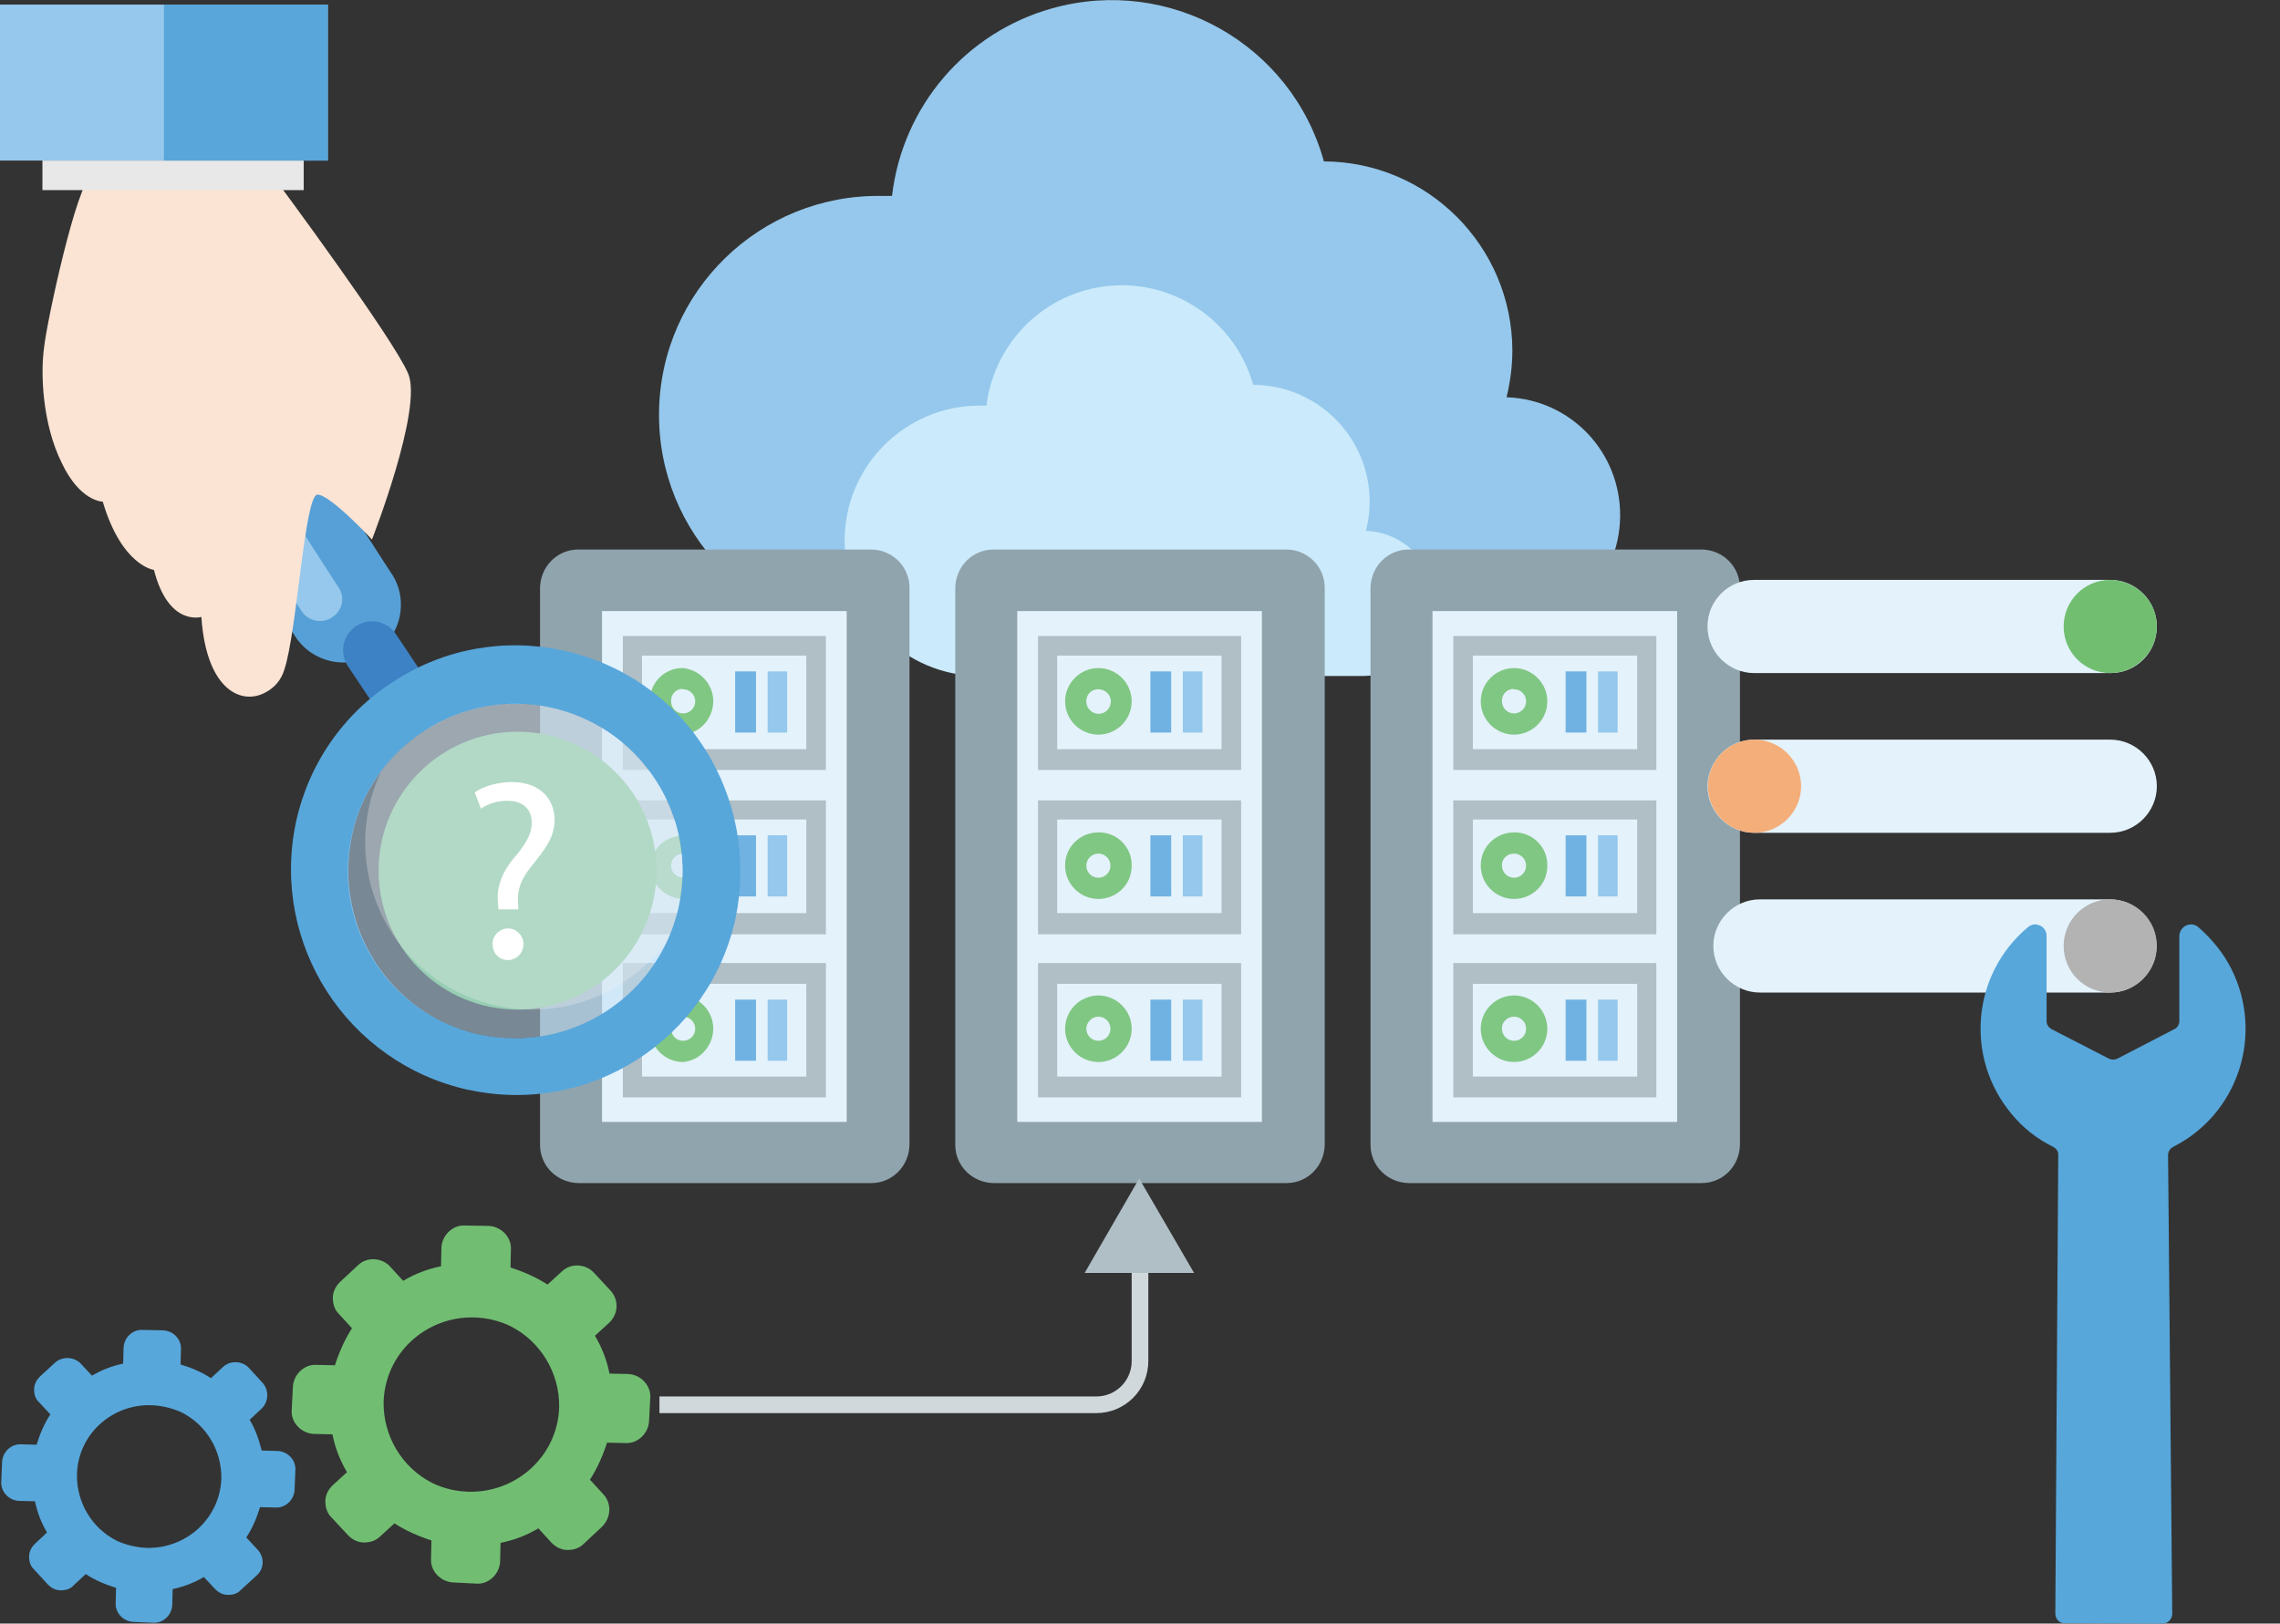<?xml version="1.0" encoding="utf-8"?>
<!-- Generator: Adobe Illustrator 19.1.1, SVG Export Plug-In . SVG Version: 6.00 Build 0)  -->
<svg version="1.1" id="Layer_1" xmlns="http://www.w3.org/2000/svg" xmlns:xlink="http://www.w3.org/1999/xlink" x="0px" y="0px"
	 viewBox="132 -53.8 548 390.3" style="enable-background:new 132 -53.8 548 390.3;" xml:space="preserve">
<rect x="132" y="-53.8" width="548" height="390.3" fill="#333333" stroke="none"/>
<style type="text/css">
	.st0{fill:#95C8EC;}
	.st1{fill:#CBEAFB;}
	.st2{fill:#90A4AE;}
	.st3{fill:#E4F2FB;}
	.st4{fill:#B0BEC5;}
	.st5{fill:#70B2E2;}
	.st6{fill:#81C784;}
	.st7{fill:#F4AE7A;}
	.st8{fill:#71BE71;}
	.st9{fill:#B3B3B3;}
	.st10{fill:#57A7DB;}
	.st11{fill:#71BE72;}
	.st12{fill:#57A0D7;}
	.st13{fill:#3D82C4;}
	.st14{opacity:0.71;}
	.st15{opacity:0.71;fill:#BDDDF4;enable-background:new    ;}
	.st16{opacity:0.3;fill:#F1F2F2;enable-background:new    ;}
	.st17{fill:#FBE4D4;}
	.st18{fill:#E8E8E8;}
	.st19{fill:#58A6DA;}
	.st20{fill:#FFFFFF;}
	.st21{fill:none;stroke:#D0D8DC;stroke-width:4;stroke-miterlimit:10;}
</style>
<title>Disrupted-on-premises and cloud environments</title>
<path id="_Path_6" class="st0" d="M494.1,41.7c0.9-3.7,1.4-7.5,1.4-11.3c-0.1-25-20.3-45.3-45.3-45.4c-7.8-28.2-37.1-44.7-65.3-36.8
	c-20.8,5.8-36,23.6-38.5,45.1h-2.6c-29.1-0.4-53,22.8-53.4,51.9s22.8,53,51.9,53.4c0.5,0,1,0,1.5,0h148.9
	c15.7,0.1,28.5-12.5,28.7-28.2C521.6,54.9,509.5,42.2,494.1,41.7z"/>
<path id="_Path_7" class="st1" d="M460.3,73.8c0.6-2.3,0.9-4.6,0.9-7c0-15.5-12.5-28-28-28.1c-4.9-17.4-23-27.6-40.4-22.7
	c-12.8,3.6-22.1,14.6-23.7,27.7h-1.6c-18,0-32.5,14.6-32.5,32.5c0,18,14.6,32.5,32.5,32.5c0,0,0,0,0,0h92c9.7,0,17.6-7.9,17.5-17.6
	C477,81.9,469.7,74.2,460.3,73.8L460.3,73.8z"/>
<g>
	<path class="st2" d="M341.4,78.3H271c-5.1,0-9.1,4.1-9.2,9.2v133.9c0,5.1,4.1,9.1,9.2,9.2h70.4c5.1,0,9.1-4.1,9.2-9.2V87.5
		c0-5-4-9.1-9.1-9.2C341.4,78.3,341.4,78.3,341.4,78.3z"/>
	<path class="st2" d="M441.2,78.3h-70.4c-5.1,0-9.1,4.1-9.2,9.2v133.9c0,5.1,4.1,9.1,9.2,9.2h70.4c5.1,0,9.1-4.1,9.2-9.2V87.5
		c0-5-4-9.1-9.1-9.2C441.3,78.3,441.2,78.3,441.2,78.3z"/>
	<path class="st2" d="M541,78.3h-70.4c-5.1,0-9.1,4.1-9.2,9.2v133.9c0,5.1,4.1,9.1,9.2,9.2H541c5.1,0,9.1-4.1,9.2-9.2V87.5
		c0-5-4-9.1-9.1-9.2C541.1,78.3,541.1,78.3,541,78.3z"/>
	<rect x="276.7" y="93.1" class="st3" width="58.8" height="122.8"/>
	<rect x="376.5" y="93.1" class="st3" width="58.8" height="122.8"/>
	<rect x="476.3" y="93.1" class="st3" width="58.8" height="122.8"/>
	<path class="st4" d="M330.5,177.7h-48.8V210h48.8V177.7z M325.8,205h-39.5v-22.3h39.5V205z"/>
	<rect x="316.5" y="186.5" class="st0" width="4.7" height="14.7"/>
	<rect x="308.7" y="186.5" class="st5" width="5" height="14.7"/>
	<path class="st6" d="M296.2,201.5c4.4-0.4,7.6-4.4,7.2-8.8c-0.4-3.8-3.4-6.8-7.2-7.2c-4.3-0.1-7.9,3.3-8,7.7c0,0.1,0,0.2,0,0.3
		C288.3,198,291.8,201.5,296.2,201.5z M296.2,190.6c1.6,0,2.9,1.3,2.9,2.9c0,1.6-1.3,2.9-2.9,2.9c0,0,0,0,0,0
		c-1.6,0-2.9-1.3-2.9-2.9C293.3,192,294.6,190.6,296.2,190.6C296.2,190.6,296.2,190.6,296.2,190.6z"/>
	<path class="st4" d="M330.5,138.6h-48.8v32.2h48.8V138.6z M325.8,165.7h-39.5v-22.5h39.5V165.7z"/>
	<rect x="316.5" y="147" class="st0" width="4.7" height="14.7"/>
	<rect x="308.7" y="147" class="st5" width="5" height="14.7"/>
	<path class="st6" d="M296.2,162.3c4.4,0,8-3.5,8-7.9c0,0,0-0.1,0-0.1c-0.4-4.4-4.4-7.6-8.8-7.2c-3.8,0.4-6.8,3.4-7.2,7.2
		C288.3,158.6,291.8,162.2,296.2,162.3z M296.2,151.4c1.6,0,2.9,1.3,2.9,2.9s-1.3,2.9-2.9,2.9s-2.9-1.3-2.9-2.9
		C293.3,152.7,294.6,151.4,296.2,151.4C296.2,151.4,296.2,151.4,296.2,151.4z"/>
	<path class="st4" d="M330.5,99.1h-48.8v32.2h48.8V99.1z M325.8,126.3h-39.5v-22.5h39.5V126.3z"/>
	<rect x="316.5" y="107.6" class="st0" width="4.7" height="14.7"/>
	<rect x="308.7" y="107.6" class="st5" width="5" height="14.7"/>
	<path class="st6" d="M296.2,122.8c4.4-0.4,7.6-4.4,7.2-8.8c-0.4-3.8-3.4-6.8-7.2-7.2c-4.3-0.1-7.9,3.3-8,7.7c0,0.1,0,0.2,0,0.3
		C288.3,119.3,291.8,122.8,296.2,122.8z M296.2,111.9c1.6,0,2.9,1.3,2.9,2.9s-1.3,2.9-2.9,2.9c-1.6,0-2.9-1.3-2.9-2.9
		c-0.1-1.6,1.1-2.9,2.6-3C296,111.9,296.1,111.9,296.2,111.9L296.2,111.9z"/>
	<path class="st4" d="M430.3,177.7h-48.8V210h48.8V177.7z M425.6,205h-39.5v-22.3h39.5L425.6,205z"/>
	<rect x="416.3" y="186.5" class="st0" width="4.7" height="14.7"/>
	<rect x="408.5" y="186.5" class="st5" width="5" height="14.7"/>
	<path class="st6" d="M396,201.5c4.4,0,8-3.6,8-8s-3.6-8-8-8s-8,3.6-8,8S391.6,201.5,396,201.5z M396,190.6c1.6,0,2.9,1.3,2.9,2.9
		c0,1.6-1.3,2.9-2.9,2.9c0,0,0,0,0,0c-1.6,0-2.9-1.3-2.9-2.9C393.1,192,394.4,190.6,396,190.6C396,190.6,396,190.6,396,190.6z"/>
	<path class="st4" d="M430.3,138.6h-48.8v32.2h48.8V138.6z M425.6,165.7h-39.5v-22.5h39.5L425.6,165.7z"/>
	<rect x="416.3" y="147" class="st0" width="4.7" height="14.7"/>
	<rect x="408.5" y="147" class="st5" width="5" height="14.7"/>
	<path class="st6" d="M396,162.3c4.4,0,8-3.5,8-7.9c0,0,0-0.1,0-0.1c0.1-4.3-3.3-7.9-7.7-8c-0.1,0-0.2,0-0.3,0c-4.4,0-8,3.5-8,7.9
		c0,0,0,0.1,0,0.1C388,158.7,391.6,162.3,396,162.3z M396,151.4c1.6,0,2.9,1.3,2.9,2.9s-1.3,2.9-2.9,2.9s-2.9-1.3-2.9-2.9
		C393.1,152.7,394.4,151.4,396,151.4C396,151.4,396,151.4,396,151.4z"/>
	<path class="st4" d="M430.3,99.1h-48.8v32.2h48.8V99.1z M425.6,126.3h-39.5v-22.5h39.5L425.6,126.3z"/>
	<rect x="416.3" y="107.6" class="st0" width="4.7" height="14.7"/>
	<rect x="408.5" y="107.6" class="st5" width="5" height="14.7"/>
	<path class="st6" d="M396,122.8c4.4,0,8-3.6,8-8s-3.6-8-8-8s-8,3.6-8,8S391.6,122.8,396,122.8z M396,111.9c1.6,0,3,1.3,3,2.9
		c0,1.6-1.3,3-2.9,3c-1.6,0-3-1.3-3-2.9c0,0,0,0,0,0c-0.1-1.6,1.1-2.9,2.6-3C395.9,111.9,396,111.9,396,111.9L396,111.9z"/>
	<path class="st4" d="M530.1,177.7h-48.8V210h48.8V177.7z M525.5,205H486v-22.3h39.5L525.5,205z"/>
	<rect x="516.1" y="186.5" class="st0" width="4.7" height="14.7"/>
	<rect x="508.3" y="186.5" class="st5" width="5" height="14.7"/>
	<path class="st6" d="M495.9,201.5c4.4,0,8-3.6,8-8s-3.6-8-8-8s-8,3.6-8,8S491.5,201.5,495.9,201.5z M495.9,190.6
		c1.6,0,2.9,1.3,2.9,2.9c0,1.6-1.3,2.9-2.9,2.9c0,0,0,0,0,0c-1.6,0-2.9-1.3-2.9-2.9C492.9,192,494.2,190.6,495.9,190.6
		C495.9,190.6,495.9,190.6,495.9,190.6z"/>
	<path class="st4" d="M530.1,138.6h-48.8v32.2h48.8V138.6z M525.5,165.7H486v-22.5h39.5L525.5,165.7z"/>
	<rect x="516.1" y="147" class="st0" width="4.7" height="14.7"/>
	<rect x="508.3" y="147" class="st5" width="5" height="14.7"/>
	<path class="st6" d="M495.9,162.3c4.4,0,8-3.5,8-7.9c0,0,0-0.1,0-0.1c0.1-4.3-3.3-7.9-7.7-8c-0.1,0-0.2,0-0.3,0c-4.4,0-8,3.5-8,7.9
		c0,0,0,0.1,0,0.1C487.9,158.7,491.5,162.3,495.9,162.3z M495.9,151.4c1.6,0,2.9,1.3,2.9,2.9s-1.3,2.9-2.9,2.9s-2.9-1.3-2.9-2.9
		C492.9,152.7,494.2,151.4,495.9,151.4C495.9,151.4,495.9,151.4,495.9,151.4z"/>
	<path class="st4" d="M530.1,99.1h-48.8v32.2h48.8V99.1z M525.5,126.3H486v-22.5h39.5L525.5,126.3z"/>
	<rect x="516.1" y="107.6" class="st0" width="4.7" height="14.7"/>
	<rect x="508.3" y="107.6" class="st5" width="5" height="14.7"/>
	<path class="st6" d="M495.9,122.8c4.4,0,8-3.6,8-8s-3.6-8-8-8s-8,3.6-8,8S491.5,122.8,495.9,122.8z M495.9,111.9
		c1.6,0,2.9,1.3,2.9,2.9s-1.3,2.9-2.9,2.9s-2.9-1.3-2.9-2.9c-0.1-1.6,1.1-2.9,2.7-3C495.7,111.9,495.8,111.9,495.9,111.9
		L495.9,111.9z"/>
</g>
<g>
	<path class="st3" d="M553.6,124h85.6c6.1,0,11.2,5,11.2,11.2c0,6.1-5,11.2-11.2,11.2h-85.6c-6.1,0-11.2-5-11.2-11.2
		C542.5,129,547.5,124,553.6,124z"/>
	<path class="st7" d="M564.9,135.2c0,6.1-5,11.2-11.2,11.2s-11.2-5-11.2-11.2s5-11.2,11.2-11.2l0,0
		C559.9,124,564.9,129.1,564.9,135.2z"/>
	<path class="st3" d="M639.3,108h-85.7c-6.1,0-11.2-5-11.2-11.2s5-11.2,11.2-11.2l0,0h85.6c6.1,0,11.2,5,11.2,11.2
		S645.5,108,639.3,108L639.3,108z"/>
	<path class="st8" d="M650.4,96.8c0,6.1-5,11.2-11.2,11.2S628,103,628,96.8s5-11.2,11.2-11.2l0,0C645.3,85.7,650.4,90.6,650.4,96.8z
		"/>
	<path class="st3" d="M639.2,184.8H555c-6.1,0-11.2-5-11.2-11.2c0-6.1,5-11.2,11.2-11.2h40.7h43.4c6.1,0,11.2,5,11.2,11.2
		C650.4,179.7,645.3,184.8,639.2,184.8L639.2,184.8z"/>
	<path class="st9" d="M650.4,173.6c0,6.1-5,11.2-11.2,11.2s-11.2-5-11.2-11.2s5-11.2,11.2-11.2l0,0
		C645.3,162.4,650.4,167.3,650.4,173.6z"/>
	<path class="st10" d="M651.8,336.5c1.2,0,2.2-1,2.3-2.2v-0.1l-1-109.8v-0.5c0-0.9,0.5-1.6,1.2-2c15.7-7.9,21.9-27.1,14-42.8
		c-1.9-3.8-4.7-7.2-7.9-10c-1.1-1-2.9-0.9-3.9,0.3c-0.4,0.5-0.7,1.1-0.7,1.8v20.5c0,0.8-0.5,1.6-1.2,1.9l-13.7,7.1
		c-0.6,0.3-1.4,0.3-2,0l-13.8-7.1c-0.7-0.4-1.2-1.1-1.2-1.9v-20.5c0-1.1-0.6-2.1-1.6-2.5c-1-0.5-2.1-0.3-2.9,0.4
		c-13.5,11.3-15.2,31.4-3.9,44.9c2.7,3.3,6.1,6,10,7.9c0.7,0.4,1.3,1.1,1.2,2v0.5l-0.7,109.7c0,1.2,0.9,2.3,2.1,2.3c0,0,0,0,0.1,0
		L651.8,336.5z"/>
</g>
<g>
	<circle class="st11" cx="256.4" cy="155.5" r="33.4"/>
	<g id="_Group__1_">
		<path id="_Path_2-2" class="st12" d="M174.6,29.8L174.6,29.8c-6.4,4.1-8.3,12.6-4.1,19c0,0,0,0,0,0.1l32.4,50.2
			c4.1,6.4,12.6,8.3,19,4.2l0.1-0.1l0,0c6.4-4.1,8.3-12.6,4.2-19l-0.1-0.1l-32.4-50.2c-4-6.4-12.3-8.3-18.7-4.4
			C174.9,29.6,174.8,29.7,174.6,29.8z"/>
		<path id="_Path_3-2" class="st0" d="M173.6,35.6c-2.4,1.6-3.1,4.8-1.5,7.2c0,0,0,0,0,0.1l32.4,50.2c1.5,2.4,4.8,3.1,7.2,1.6
			l0.1-0.1c2.4-1.5,3.2-4.6,1.7-7c-0.1-0.1-0.1-0.2-0.2-0.3l-32.4-50.2C179.6,34.7,176.2,34.1,173.6,35.6z"/>
		<g id="_Group_2">
			<path id="_Path_4-2" class="st13" d="M217.6,96.7c-3.2,2.1-4.1,6.4-2,9.6l0,0l6.8,10.2c2.1,3.2,6.4,4.1,9.6,2l0,0
				c3.2-2.1,4.1-6.4,2-9.6l-6.8-10.2C225.1,95.5,220.9,94.6,217.6,96.7z"/>
		</g>
		<path class="st10" d="M308.8,166.9c-6.3,29.1-35,47.6-64.1,41.3h-0.1c-29.1-6.4-47.6-35-41.5-64.2c3-14.1,11.5-26.4,23.7-34.1l0,0
			c12-7.8,26.6-10.4,40.6-7.3c14,3,26.3,11.5,34,23.6C309.1,138.3,311.7,152.9,308.8,166.9z M289.7,133.9
			c-11.9-18.6-36.7-24.1-55.3-12.2c-0.1,0-0.1,0.1-0.2,0.1l0,0c-9,5.7-15.4,14.8-17.6,25.3c-4.6,21.7,9.2,43.2,30.7,47.8
			c10.4,2.2,21.3,0.3,30.2-5.5C296.2,177.4,301.7,152.6,289.7,133.9L289.7,133.9z"/>
		<g id="_Group_3" class="st14">
			<path id="_Path_5-2" class="st15" d="M277.5,189.4c-18.6,12-43.5,6.7-55.5-12c-5.8-9-7.8-19.9-5.5-30.3
				c2.2-10.5,8.6-19.6,17.6-25.3l0,0c18.6-12,43.4-6.7,55.4,11.9c0,0.1,0.1,0.1,0.1,0.2c12,18.6,6.7,43.4-11.9,55.4
				C277.7,189.3,277.6,189.4,277.5,189.4z"/>
		</g>
		<path id="_Path_6_1_" class="st16" d="M289.6,133.9c5.8,8.9,7.8,19.8,5.5,30.2c-0.6,2.9-1.6,5.8-2.9,8.5
			c-2.9,3.9-6.5,7.2-10.6,9.9c-18.6,12-43.4,6.6-55.4-12c-5.8-9-7.8-19.9-5.5-30.3c0.6-2.9,1.6-5.8,2.9-8.5
			c2.9-3.9,6.5-7.2,10.6-9.9l0,0c18.5-12,43.2-6.7,55.2,11.8C289.5,133.7,289.6,133.8,289.6,133.9L289.6,133.9z"/>
	</g>
	<g id="_Group_4">
		<g id="_Group_5">
			<g id="_Group_6">
				<g id="_Group_7">
					<path id="_Path_7_1_" class="st17" d="M146.8,57.4c4.4,9.4,9.9,9.4,9.9,9.4c4.6,15.5,12.3,16.4,12.3,16.4
						c3.5,13.7,11.4,11.3,11.4,11.3c1.2,17.9,9.9,21.3,15.5,18.1c2.1-1.1,3.7-3,4.4-5.3c3.1-9.1,4.9-42.2,8-42.2
						s13.1,10.8,13.1,10.8s12.3-31.4,8.7-39.9S198.9-9.7,198.9-9.7c-1-0.1-2.1-0.2-3.1-0.2c-9.5-0.8-38.9-3.1-41.8-1.7
						c-3.5,1.7-10.7,34.8-11.4,41.3C141.7,36,142.2,48.1,146.8,57.4z"/>
					<g id="_Group_8">
						<polygon id="_Path_8" class="st0" points="192.9,-15.2 210.8,-15.2 210.8,-52.7 192.9,-52.7 132,-52.7 132,-15.2 						"/>
						<polygon id="_Path_9" class="st18" points="190.7,-8.1 205,-8.1 205,-15.2 190.7,-15.2 142.2,-15.2 142.2,-8.1 						"/>
					</g>
				</g>
			</g>
		</g>
		<polygon id="_Path_10" class="st19" points="201.8,-15.2 210.8,-15.2 210.8,-52.7 201.8,-52.7 171.4,-52.7 171.4,-15.2 		"/>
	</g>
	<path class="st20" d="M251.8,164.8l-0.1-1.6c-0.4-3.3,0.7-7,3.8-10.7c2.8-3.3,4.3-5.7,4.3-8.5c0-3.2-2-5.3-5.9-5.3
		c-2.2,0-4.4,0.6-6.3,1.9l-1.5-3.9c2-1.5,5.6-2.5,8.9-2.5c7.1,0,10.3,4.4,10.3,9.1c0,4.2-2.4,7.2-5.3,10.8c-2.7,3.2-3.7,5.9-3.5,9.1
		l0.1,1.6L251.8,164.8z M250.4,173.4c-0.2-2,1.4-3.8,3.4-4s3.8,1.4,4,3.4c0,0.2,0,0.4,0,0.5c0,2-1.7,3.7-3.7,3.7
		S250.5,175.5,250.4,173.4L250.4,173.4z"/>
</g>
<path class="st21" d="M290.5,283.9h105c5.8,0,10.5-4.7,10.5-10.5v-38.3"/>
<path id="XMLID_1960_" class="st10" d="M193.9,318.7l-2.7-2.9c1.5-2.3,2.5-4.7,3.3-7.3l3.8,0.1c2.3,0.1,4.4-1.8,4.5-4.3l0.2-4.8
	c0.1-2.3-1.8-4.4-4.3-4.5l-3.8-0.1c-0.7-2.7-1.5-5.1-2.9-7.4l2.9-2.7c1.7-1.7,1.8-4.4,0.2-6.2l-3.3-3.6c-1.6-1.7-4.5-1.8-6.2-0.2
	l-2.9,2.7c-2.3-1.5-4.7-2.5-7.3-3.3l0.1-3.7c0.1-2.3-1.8-4.4-4.3-4.5l-5-0.1c-2.3-0.1-4.4,1.8-4.5,4.3l-0.1,3.8
	c-2.8,0.6-5.1,1.5-7.5,2.9l-2.7-2.9c-1.6-1.7-4.5-1.8-6.2-0.2l-3.6,3.3c-0.8,0.8-1.4,1.8-1.4,3.1c0,1.2,0.3,2.3,1.2,3.1l2.7,2.9
	c-1.5,2.3-2.5,4.7-3.3,7.3l-3.8-0.1c-2.3-0.1-4.4,1.8-4.5,4.3l-0.2,4.8c-0.1,2.3,1.8,4.4,4.3,4.5l3.8,0.1c0.6,2.8,1.5,5.1,2.9,7.5
	l-2.9,2.7c-0.8,0.8-1.4,1.8-1.4,3.1c0,1.2,0.3,2.3,1.2,3.1l3.3,3.6c0.8,0.8,1.8,1.4,3.1,1.4c1.2,0,2.3-0.3,3.1-1.2l2.9-2.7
	c2.3,1.5,4.7,2.5,7.3,3.3l-0.1,3.7c-0.1,2.3,1.8,4.4,4.3,4.5l4.8,0.2c2.3,0.1,4.4-1.8,4.5-4.3l0.1-3.8c2.8-0.6,5.1-1.5,7.5-2.9
	l2.7,2.9c0.8,0.8,1.8,1.4,3.1,1.4c1.2,0,2.3-0.3,3.1-1.2l3.6-3.3C195.6,323.4,195.6,320.5,193.9,318.7z M167.3,318.3
	c-2.5-0.1-5-0.7-7.2-1.7c-6-3-9.7-9.2-9.6-15.9c0.2-9.6,8.3-17,17.9-16.7c2.5,0.1,5,0.7,7.2,1.7c6,3,9.7,9.2,9.6,15.9
	C184.9,311.1,176.9,318.5,167.3,318.3z"/>
<path id="XMLID_1_" class="st11" d="M277,305.4l-3.2-3.5c1.8-2.8,3.1-5.8,4.1-8.9l4.6,0.1c2.8,0.1,5.3-2.3,5.5-5.2l0.3-5.9
	c0.1-2.8-2.3-5.3-5.2-5.5l-4.6-0.1c-0.7-3.4-1.8-6.2-3.5-9.1l3.5-3.2c2.1-2.1,2.3-5.3,0.3-7.6l-4.1-4.4c-2-2.1-5.5-2.3-7.6-0.3
	l-3.5,3.2c-2.8-1.8-5.8-3.1-8.9-4.1l0.1-4.5c0.1-2.8-2.3-5.3-5.2-5.5l-6-0.1c-2.8-0.1-5.3,2.3-5.5,5.2l-0.1,4.6
	c-3.4,0.7-6.2,1.8-9.1,3.5l-3.2-3.5c-2-2.1-5.5-2.3-7.6-0.3l-4.4,4.1c-1,1-1.7,2.3-1.7,3.8c0,1.4,0.4,2.8,1.4,3.8l3.2,3.5
	c-1.8,2.8-3.1,5.8-4.1,8.9l-4.6-0.1c-2.8-0.1-5.3,2.3-5.5,5.2l-0.3,5.9c-0.1,2.8,2.3,5.3,5.2,5.5l4.6,0.1c0.7,3.4,1.8,6.2,3.5,9.1
	l-3.5,3.2c-1,1-1.7,2.3-1.7,3.8c0,1.4,0.4,2.8,1.4,3.8l4.1,4.4c1,1,2.3,1.7,3.8,1.7c1.4,0,2.8-0.4,3.8-1.4l3.5-3.2
	c2.8,1.8,5.8,3.1,8.9,4.1l-0.1,4.6c-0.1,2.8,2.3,5.3,5.2,5.5l5.9,0.3c2.8,0.1,5.3-2.3,5.5-5.2l0.1-4.6c3.4-0.7,6.2-1.8,9.1-3.5
	l3.2,3.5c1,1,2.3,1.7,3.8,1.7c1.4,0,2.8-0.4,3.8-1.4l4.4-4.1C279,311,279,307.5,277,305.4z M244.6,304.8c-3.1-0.1-6-0.8-8.7-2.1
	c-7.3-3.7-11.8-11.3-11.7-19.4c0.3-11.7,10.1-20.7,21.8-20.4c3.1,0.1,6,0.8,8.7,2.1c7.3,3.7,11.8,11.3,11.7,19.4
	C266.1,296.1,256.2,305.1,244.6,304.8z"/>
<g id="XMLID_5_">
	<polygon id="XMLID_6_" class="st4" points="419,252.2 405.8,229.5 392.7,252.2 	"/>
</g>
</svg>
